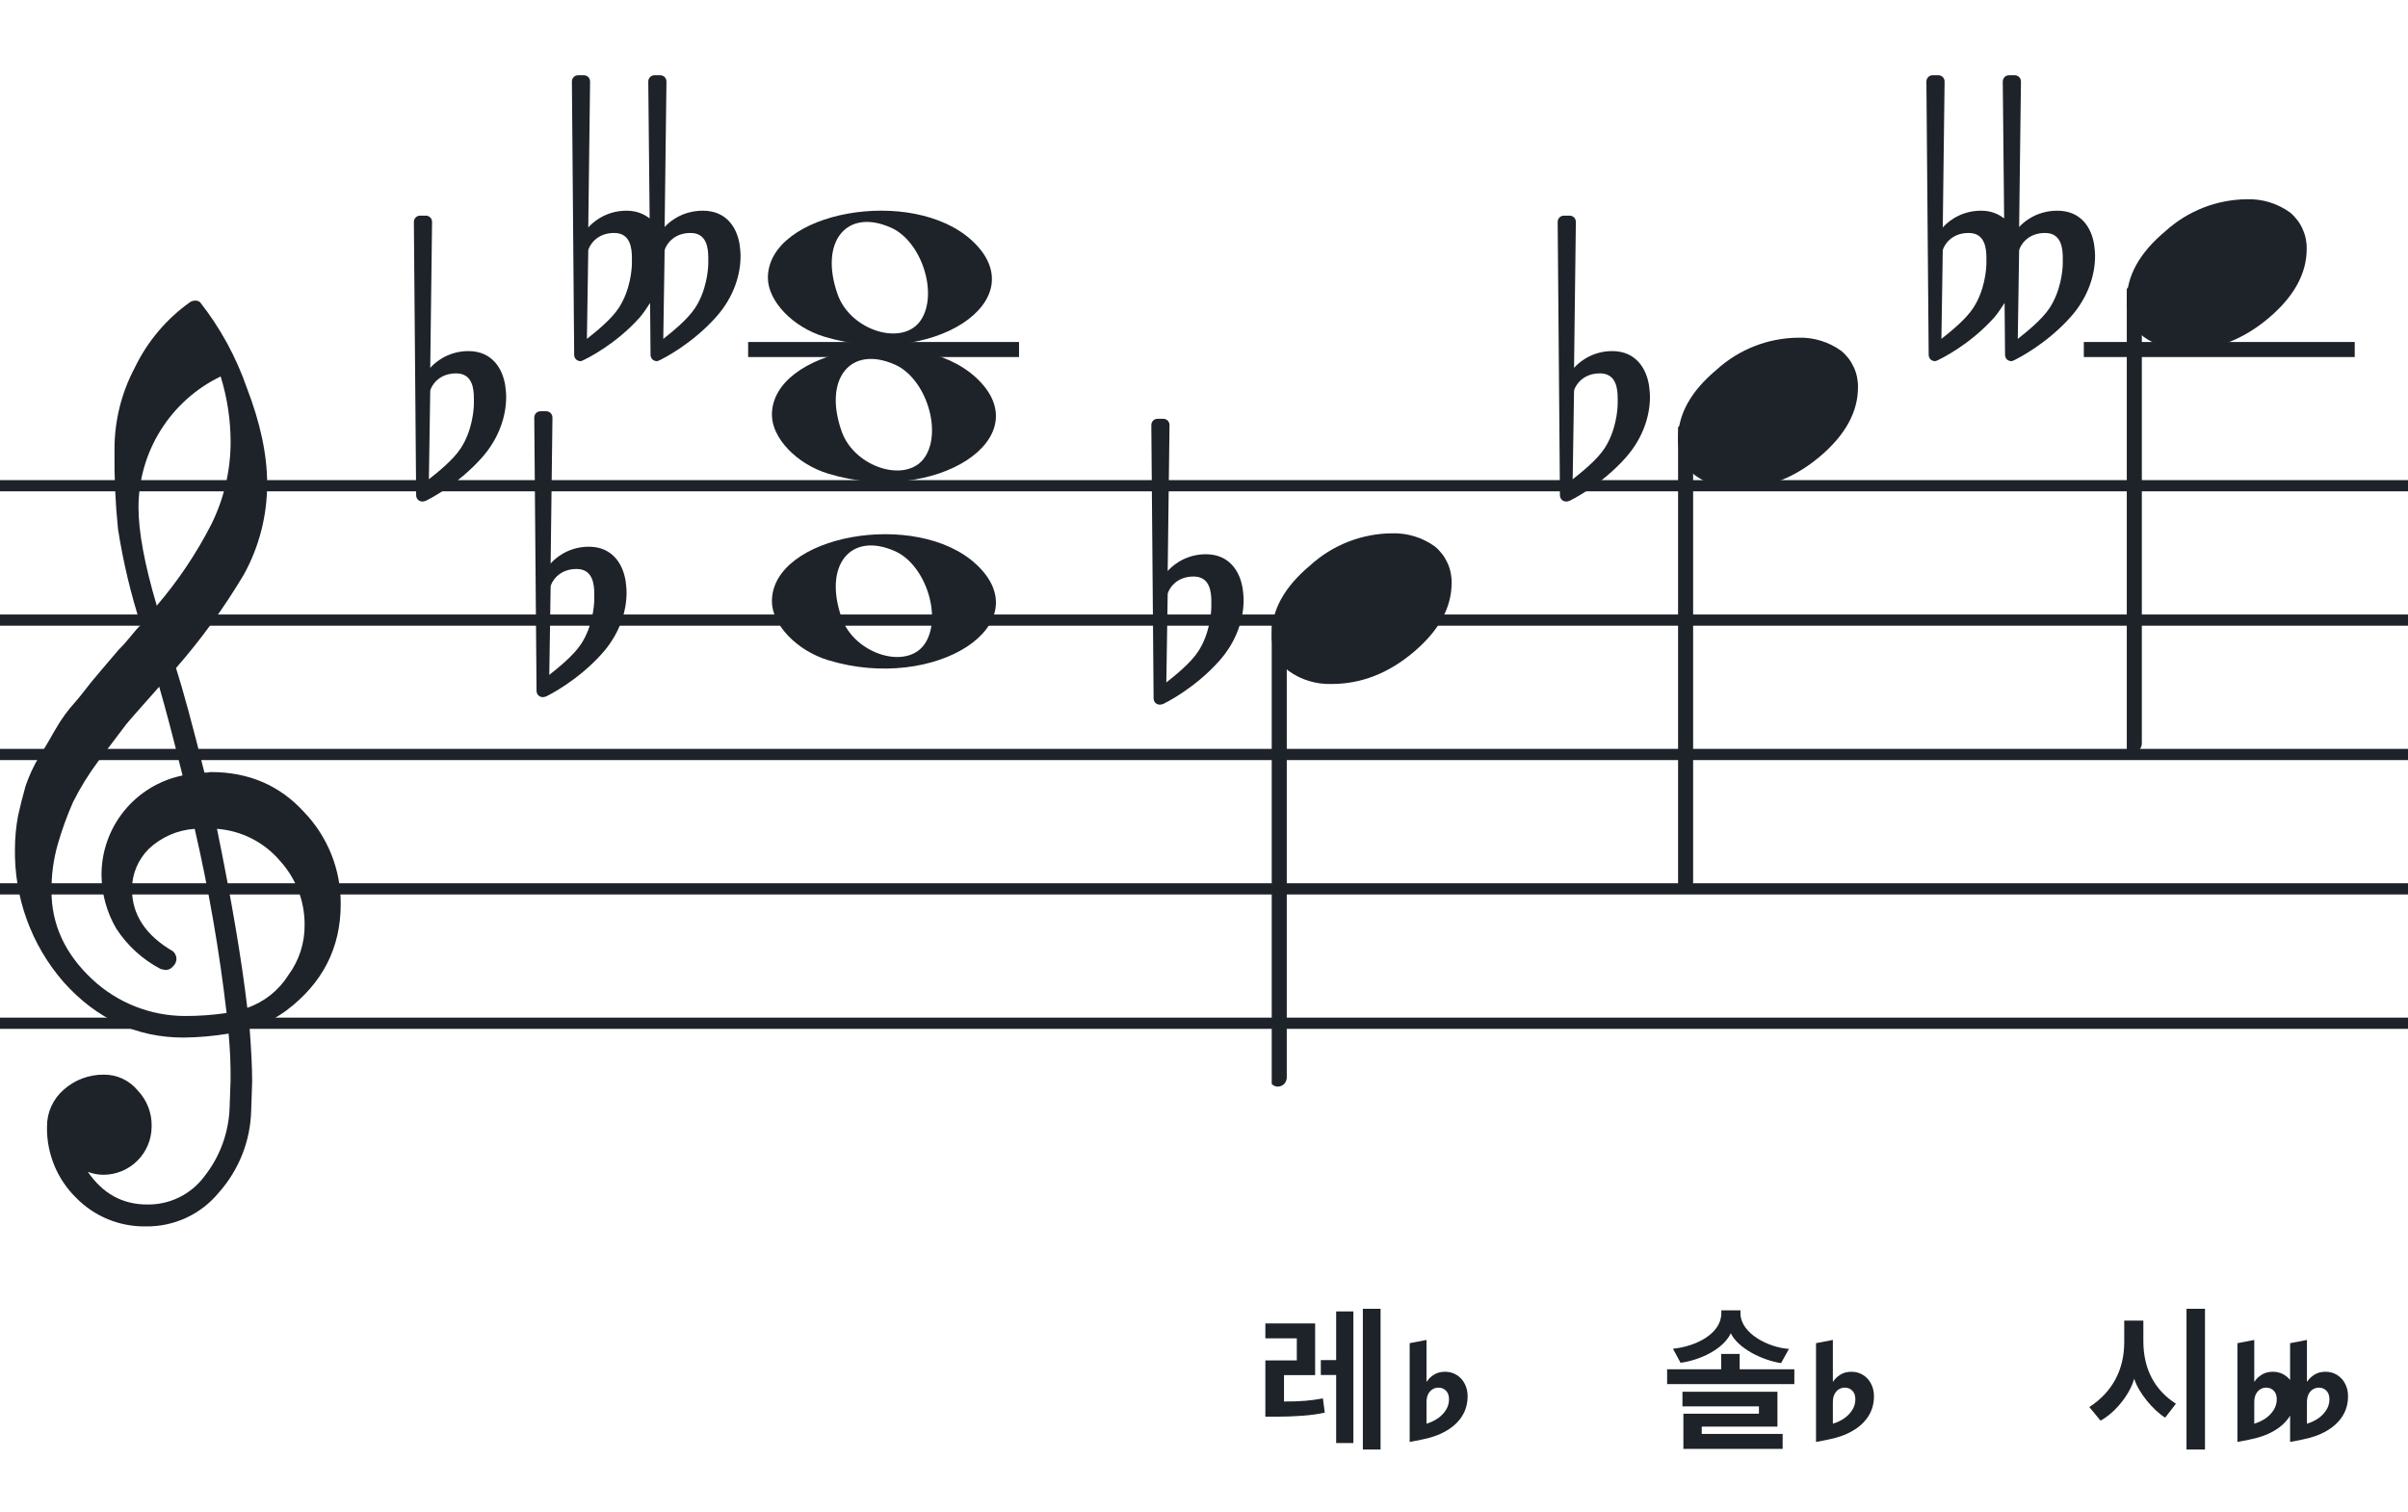 <svg width="320" height="201" viewBox="0 0 320 201" fill="none" xmlns="http://www.w3.org/2000/svg">
<path fill-rule="evenodd" clip-rule="evenodd" d="M192 63.813H128V65.302H192V63.813ZM192 81.674H128V83.162H192V81.674ZM128 99.534H192V101.023H128V99.534ZM192 117.395H128V118.883H192V117.395ZM128 135.255H192V136.744H128V135.255Z" fill="#1E2229"/>
<path fill-rule="evenodd" clip-rule="evenodd" d="M256 63.813H192V65.302H256V63.813ZM256 81.674H192V83.162H256V81.674ZM192 99.534H256V101.023H192V99.534ZM256 117.395H192V118.883H256V117.395ZM192 135.255H256V136.744H192V135.255Z" fill="#1E2229"/>
<path fill-rule="evenodd" clip-rule="evenodd" d="M320 63.813H256V65.302H320V63.813ZM320 81.674H256V83.162H320V81.674ZM256 99.534H320V101.023H256V99.534ZM320 117.395H256V118.883H320V117.395ZM256 135.255H320V136.744H256V135.255Z" fill="#1E2229"/>
<path fill-rule="evenodd" clip-rule="evenodd" d="M128 63.813H64V65.302H128V63.813ZM128 81.674H64V83.162H128V81.674ZM64 99.534H128V101.023H64V99.534ZM128 117.395H64V118.883H128V117.395ZM64 135.255H128V136.744H64V135.255Z" fill="#1E2229"/>
<path fill-rule="evenodd" clip-rule="evenodd" d="M64 63.813H0V65.302H64V63.813ZM64 81.674H0V83.162H64V81.674ZM0 99.534H64V101.023H0V99.534ZM64 117.395H0V118.883H64V117.395ZM0 135.255H64V136.744H0V135.255Z" fill="#1E2229"/>
<g clip-path="url(#clip0_1363_39175)">
<path d="M27.165 102.683H27.568C27.72 102.641 27.876 102.618 28.034 102.614C33.053 102.614 37.175 104.383 40.399 107.922C43.563 111.21 45.315 115.606 45.278 120.169C45.278 125.962 42.88 130.668 38.084 134.284C36.607 135.384 34.943 136.206 33.174 136.712C33.397 139.608 33.509 141.959 33.509 143.763C33.509 144.123 33.465 145.425 33.378 147.668C33.264 151.674 31.741 155.512 29.077 158.506C27.904 159.934 26.424 161.079 24.747 161.857C23.071 162.635 21.241 163.026 19.393 163C17.661 163.031 15.941 162.707 14.34 162.047C12.738 161.387 11.289 160.406 10.082 159.164C8.839 157.936 7.858 156.469 7.199 154.852C6.54 153.234 6.215 151.5 6.246 149.753C6.236 148.822 6.43 147.9 6.812 147.051C7.195 146.202 7.758 145.447 8.462 144.837C9.922 143.528 11.82 142.813 13.782 142.832C14.641 142.82 15.492 143.001 16.272 143.362C17.052 143.723 17.741 144.255 18.288 144.918C18.905 145.559 19.387 146.317 19.707 147.148C20.027 147.978 20.178 148.864 20.15 149.753C20.141 151.444 19.465 153.063 18.269 154.259C17.073 155.455 15.454 156.131 13.763 156.141C13.047 156.142 12.337 156.008 11.671 155.744C13.653 158.64 16.277 160.089 19.542 160.089C21.015 160.117 22.474 159.794 23.797 159.146C25.121 158.499 26.271 157.545 27.152 156.364C29.207 153.768 30.384 150.585 30.511 147.277C30.598 145.125 30.641 143.894 30.641 143.583C30.662 141.511 30.575 139.439 30.38 137.376C28.4 137.706 26.397 137.882 24.39 137.903C18.158 137.903 12.842 135.441 8.443 130.517C4.163 125.602 1.863 119.273 1.987 112.757C1.994 111.299 2.133 109.845 2.403 108.412C2.668 107.199 3.001 105.877 3.403 104.445C3.874 103.086 4.482 101.778 5.215 100.541C5.582 100.007 5.985 99.337 6.457 98.523C6.929 97.71 7.214 97.183 7.388 96.91C8.127 95.607 9.01 94.391 10.02 93.284C10.374 92.875 10.74 92.428 11.125 91.931C11.51 91.435 11.826 91.037 12.099 90.69C12.373 90.342 12.577 90.131 12.72 89.951C12.863 89.771 13.862 88.585 15.749 86.382C16.212 85.927 16.65 85.446 17.059 84.942C17.481 84.42 17.829 84.017 18.096 83.7C18.363 83.384 18.567 83.197 18.716 83.079C17.372 78.909 16.357 74.64 15.681 70.311C15.326 66.824 15.171 63.319 15.216 59.814C15.195 55.995 16.123 52.23 17.916 48.858C19.585 45.39 22.105 42.4 25.241 40.168C25.44 40.036 25.672 39.963 25.911 39.956C26.155 39.936 26.398 40.011 26.587 40.168C29.277 43.588 31.377 47.434 32.801 51.546C34.601 56.214 35.501 60.453 35.501 64.265C35.515 68.5 34.447 72.669 32.398 76.376C29.776 80.777 26.762 84.932 23.391 88.79C24.326 91.724 25.584 96.355 27.165 102.683ZM32.863 133.949C35.124 133.166 37.05 131.632 38.319 129.604C39.746 127.674 40.504 125.331 40.48 122.931C40.499 119.805 39.348 116.784 37.252 114.464C36.207 113.222 34.924 112.201 33.478 111.462C32.033 110.723 30.454 110.281 28.835 110.162C30.767 119.61 32.11 127.539 32.863 133.949ZM6.842 118.431C6.842 122.863 8.636 126.761 12.223 130.126C15.572 133.273 19.993 135.028 24.589 135.036C26.438 135.039 28.284 134.907 30.113 134.638C29.158 126.407 27.742 118.236 25.874 110.162C23.582 110.312 21.416 111.261 19.753 112.844C18.343 114.254 17.547 116.164 17.537 118.158C17.537 121.568 19.352 124.326 22.981 126.432C23.125 126.558 23.241 126.713 23.322 126.886C23.403 127.059 23.447 127.247 23.453 127.438C23.447 127.629 23.401 127.818 23.32 127.992C23.239 128.166 23.124 128.321 22.981 128.45C22.861 128.601 22.708 128.722 22.534 128.804C22.359 128.886 22.168 128.926 21.975 128.921C21.766 128.889 21.559 128.845 21.355 128.791C18.955 127.535 16.919 125.682 15.445 123.409C14.193 121.263 13.519 118.829 13.49 116.345C13.47 113.227 14.533 110.199 16.497 107.777C18.461 105.356 21.205 103.691 24.26 103.067C23.018 98.043 21.984 94.112 21.156 91.273C20.442 92.086 19.573 93.061 18.561 94.203C17.549 95.345 16.96 96.028 16.786 96.252C15.172 98.362 13.931 100.001 13.062 101.168C11.783 102.879 10.659 104.701 9.703 106.612C8.904 108.426 8.228 110.293 7.68 112.198C7.101 114.22 6.821 116.316 6.848 118.418L6.842 118.431ZM29.313 50.037C26.04 51.622 23.28 54.097 21.351 57.18C19.422 60.262 18.401 63.825 18.406 67.462C18.406 70.685 19.215 75.031 20.833 80.497C23.667 77.187 26.103 73.556 28.09 69.678C29.775 66.267 30.65 62.513 30.647 58.709C30.638 55.764 30.191 52.838 29.319 50.025L29.313 50.037Z" fill="#1E2229"/>
</g>
<path d="M110.096 87.756C105.895 86.484 102.581 83.028 102.581 79.919C102.581 71.119 121.792 67.637 129.726 74.999C138.305 82.959 124.304 92.059 110.096 87.756H110.096ZM122.91 85.546C125.247 82.036 123.013 75.083 118.964 73.268C113.019 70.603 109.375 75.145 111.851 82.133C113.564 86.967 120.532 89.117 122.91 85.546Z" fill="#1E2229"/>
<path d="M110.095 62.965C105.894 61.693 102.58 58.237 102.58 55.128C102.58 46.328 121.791 42.846 129.725 50.208C138.304 58.168 124.303 67.268 110.095 62.965H110.095ZM122.909 60.755C125.246 57.245 123.012 50.292 118.963 48.477C113.018 45.812 109.374 50.354 111.85 57.342C113.563 62.175 120.531 64.326 122.909 60.755Z" fill="#1E2229"/>
<path d="M109.561 44.756C105.361 43.484 102.046 40.028 102.046 36.919C102.046 28.119 121.257 24.637 129.191 31.998C137.77 39.959 123.769 49.058 109.561 44.756H109.561ZM122.375 42.545C124.712 39.036 122.477 32.083 118.429 30.268C112.484 27.603 108.84 32.145 111.316 39.133C113.029 43.966 119.997 46.116 122.375 42.545Z" fill="#1E2229"/>
<g clip-path="url(#clip1_1363_39175)">
<path fill-rule="evenodd" clip-rule="evenodd" d="M283.857 38.096C284.087 38.187 284.286 38.352 284.424 38.568C284.562 38.784 284.634 39.04 284.63 39.302V98.749C284.637 98.977 284.583 99.203 284.475 99.4C284.368 99.597 284.21 99.758 284.021 99.865C283.839 99.97 283.635 100.023 283.428 100.019C283.221 100.015 283.019 99.954 282.841 99.841C282.664 99.729 282.517 99.569 282.414 99.377C282.312 99.186 282.259 98.969 282.259 98.749V39.267C282.262 39.065 282.311 38.867 282.4 38.689C282.49 38.511 282.618 38.358 282.775 38.243C282.931 38.129 283.111 38.056 283.299 38.03C283.487 38.004 283.679 38.027 283.857 38.096Z" fill="#1E2229"/>
<path d="M298.593 26.482C300.651 26.416 302.673 27.039 304.337 28.251C305.042 28.839 305.606 29.579 305.987 30.414C306.368 31.25 306.556 32.16 306.538 33.078C306.538 36.349 304.861 39.406 301.508 42.249C298.154 45.092 294.51 46.511 290.575 46.506C288.517 46.573 286.495 45.951 284.831 44.738C284.125 44.15 283.561 43.41 283.18 42.575C282.8 41.739 282.611 40.828 282.63 39.91C282.63 36.648 284.335 33.592 287.746 30.74C290.714 28.035 294.576 26.519 298.593 26.482Z" fill="#1E2229"/>
</g>
<g clip-path="url(#clip2_1363_39175)">
<path fill-rule="evenodd" clip-rule="evenodd" d="M224.227 56.496C224.458 56.587 224.656 56.752 224.794 56.968C224.933 57.184 225.005 57.441 225 57.702V117.15C225.007 117.378 224.953 117.603 224.845 117.8C224.738 117.998 224.58 118.159 224.391 118.266C224.209 118.371 224.005 118.424 223.798 118.42C223.592 118.415 223.389 118.354 223.212 118.242C223.034 118.129 222.887 117.969 222.785 117.778C222.682 117.586 222.629 117.37 222.629 117.15V57.668C222.632 57.465 222.681 57.267 222.77 57.089C222.86 56.911 222.988 56.758 223.145 56.644C223.301 56.529 223.481 56.456 223.669 56.43C223.857 56.404 224.049 56.427 224.227 56.496Z" fill="#1E2229"/>
<path d="M238.963 44.883C241.021 44.817 243.043 45.439 244.707 46.651C245.412 47.24 245.976 47.979 246.357 48.815C246.738 49.65 246.926 50.561 246.908 51.479C246.908 54.749 245.231 57.806 241.878 60.649C238.524 63.492 234.88 64.911 230.945 64.907C228.887 64.974 226.865 64.351 225.201 63.138C224.496 62.55 223.932 61.811 223.551 60.975C223.17 60.139 222.981 59.229 223 58.311C223 55.049 224.705 51.992 228.116 49.14C231.084 46.435 234.947 44.919 238.963 44.883Z" fill="#1E2229"/>
</g>
<g clip-path="url(#clip3_1363_39175)">
<path fill-rule="evenodd" clip-rule="evenodd" d="M170.227 82.496C170.458 82.587 170.656 82.752 170.794 82.968C170.933 83.184 171.005 83.441 171 83.702V143.15C171.007 143.378 170.953 143.603 170.845 143.8C170.738 143.998 170.58 144.159 170.391 144.266C170.209 144.371 170.005 144.424 169.798 144.42C169.592 144.415 169.389 144.354 169.212 144.242C169.034 144.129 168.887 143.969 168.785 143.778C168.682 143.586 168.629 143.37 168.629 143.15V83.668C168.632 83.466 168.681 83.267 168.77 83.089C168.86 82.911 168.988 82.758 169.145 82.644C169.301 82.529 169.481 82.456 169.669 82.43C169.857 82.404 170.049 82.427 170.227 82.496Z" fill="#1E2229"/>
<path d="M184.963 70.883C187.021 70.817 189.043 71.439 190.707 72.651C191.412 73.24 191.976 73.979 192.357 74.815C192.738 75.65 192.926 76.561 192.908 77.479C192.908 80.749 191.231 83.806 187.878 86.649C184.524 89.492 180.88 90.911 176.945 90.907C174.887 90.974 172.865 90.351 171.201 89.138C170.496 88.55 169.932 87.811 169.551 86.975C169.17 86.139 168.981 85.229 169 84.311C169 81.049 170.705 77.992 174.116 75.14C177.084 72.435 180.947 70.919 184.963 70.883Z" fill="#1E2229"/>
</g>
<path d="M165.143 78.255C164.781 75.899 163.331 73.663 160.25 73.663C157.229 73.663 155.477 75.536 155.175 75.899L155.417 56.506C155.417 56.023 155.054 55.66 154.571 55.66H153.846C153.362 55.66 153 56.023 153 56.506L153.302 92.814C153.302 93.298 153.665 93.66 154.148 93.66C154.269 93.66 154.51 93.6 154.631 93.539C154.873 93.418 158.8 91.485 162.062 87.8C164.358 85.202 165.264 82.242 165.264 79.765C165.264 79.221 165.203 78.738 165.143 78.255ZM160.975 80.611C160.975 81.517 160.733 84.296 159.223 86.592C158.196 88.162 156.141 89.794 154.994 90.7L155.175 78.919C155.296 78.376 156.202 76.624 158.618 76.624C160.793 76.624 160.975 78.678 160.975 79.946V80.611Z" fill="#1E2229"/>
<path d="M83.143 77.255C82.781 74.899 81.331 72.663 78.25 72.663C75.229 72.663 73.477 74.536 73.175 74.899L73.416 55.506C73.416 55.023 73.054 54.66 72.571 54.66H71.846C71.362 54.66 71 55.023 71 55.506L71.302 91.814C71.302 92.298 71.665 92.66 72.148 92.66C72.269 92.66 72.51 92.6 72.631 92.539C72.873 92.418 76.8 90.485 80.062 86.8C82.358 84.202 83.264 81.242 83.264 78.765C83.264 78.221 83.204 77.738 83.143 77.255ZM78.975 79.611C78.975 80.517 78.733 83.296 77.223 85.592C76.195 87.162 74.141 88.794 72.994 89.7L73.175 77.919C73.296 77.376 74.202 75.624 76.618 75.624C78.793 75.624 78.975 77.678 78.975 78.946V79.611Z" fill="#1E2229"/>
<path d="M67.143 51.255C66.781 48.899 65.331 46.663 62.25 46.663C59.229 46.663 57.477 48.536 57.175 48.899L57.416 29.506C57.416 29.023 57.054 28.66 56.571 28.66H55.846C55.362 28.66 55 29.023 55 29.506L55.302 65.814C55.302 66.298 55.664 66.66 56.148 66.66C56.269 66.66 56.51 66.6 56.631 66.539C56.873 66.418 60.8 64.485 64.062 60.8C66.358 58.202 67.264 55.242 67.264 52.765C67.264 52.221 67.204 51.738 67.143 51.255ZM62.975 53.611C62.975 54.517 62.733 57.296 61.223 59.592C60.196 61.163 58.142 62.794 56.994 63.7L57.175 51.919C57.296 51.376 58.202 49.624 60.618 49.624C62.793 49.624 62.975 51.678 62.975 52.946V53.611Z" fill="#1E2229"/>
<path d="M219.143 51.255C218.781 48.899 217.331 46.663 214.25 46.663C211.229 46.663 209.477 48.536 209.175 48.899L209.417 29.506C209.417 29.023 209.054 28.66 208.571 28.66H207.846C207.362 28.66 207 29.023 207 29.506L207.302 65.814C207.302 66.298 207.665 66.66 208.148 66.66C208.269 66.66 208.51 66.6 208.631 66.539C208.873 66.418 212.8 64.485 216.062 60.8C218.358 58.202 219.264 55.242 219.264 52.765C219.264 52.221 219.203 51.738 219.143 51.255ZM214.975 53.611C214.975 54.517 214.733 57.296 213.223 59.592C212.196 61.163 210.141 62.794 208.994 63.7L209.175 51.919C209.296 51.376 210.202 49.624 212.618 49.624C214.793 49.624 214.975 51.678 214.975 52.946V53.611Z" fill="#1E2229"/>
<path d="M278.293 32.534C277.93 30.178 276.48 28.003 273.399 28.003C270.378 28.003 268.626 29.816 268.324 30.178L268.566 10.846C268.566 10.363 268.203 10 267.72 10H266.995C266.512 10 266.149 10.363 266.149 10.846L266.331 29.03C265.545 28.426 264.579 28.003 263.25 28.003C260.229 28.003 258.477 29.876 258.175 30.238L258.417 10.846C258.417 10.363 258.054 10 257.571 10H256.846C256.362 10 256 10.363 256 10.846L256.302 47.154C256.302 47.638 256.665 48 257.148 48C257.269 48 257.51 47.879 257.631 47.819C257.873 47.698 261.8 45.825 265.062 42.14C265.485 41.657 266.029 40.811 266.391 40.267L266.452 47.154C266.452 47.638 266.814 48 267.297 48C267.418 48 267.66 47.879 267.781 47.819C268.022 47.698 271.949 45.765 275.211 42.08C277.507 39.482 278.413 36.522 278.413 34.044C278.413 33.501 278.353 33.017 278.293 32.534ZM263.975 34.951C263.975 35.857 263.733 38.636 262.223 40.932C261.196 42.502 259.141 44.133 257.994 45.04L258.175 33.259C258.296 32.715 259.202 30.963 261.618 30.963C263.793 30.963 263.975 33.017 263.975 34.286V34.951ZM274.124 34.951C274.124 35.857 273.882 38.636 272.372 40.932C271.345 42.502 269.291 44.133 268.143 45.04L268.324 33.259C268.445 32.715 269.351 30.963 271.768 30.963C273.943 30.963 274.124 33.017 274.124 34.286V34.951Z" fill="#1E2229"/>
<path d="M98.293 32.534C97.93 30.178 96.48 28.003 93.399 28.003C90.378 28.003 88.626 29.816 88.324 30.178L88.566 10.846C88.566 10.363 88.204 10 87.72 10H86.995C86.512 10 86.149 10.363 86.149 10.846L86.331 29.03C85.545 28.426 84.579 28.003 83.25 28.003C80.229 28.003 78.477 29.876 78.175 30.238L78.416 10.846C78.416 10.363 78.054 10 77.571 10H76.846C76.362 10 76 10.363 76 10.846L76.302 47.154C76.302 47.638 76.665 48 77.148 48C77.269 48 77.51 47.879 77.631 47.819C77.873 47.698 81.8 45.825 85.062 42.14C85.485 41.657 86.029 40.811 86.391 40.267L86.451 47.154C86.451 47.638 86.814 48 87.297 48C87.418 48 87.66 47.879 87.781 47.819C88.022 47.698 91.949 45.765 95.211 42.08C97.507 39.482 98.413 36.522 98.413 34.044C98.413 33.501 98.353 33.017 98.293 32.534ZM83.975 34.951C83.975 35.857 83.733 38.636 82.223 40.932C81.195 42.502 79.141 44.133 77.994 45.04L78.175 33.259C78.296 32.715 79.202 30.963 81.618 30.963C83.793 30.963 83.975 33.017 83.975 34.286V34.951ZM94.124 34.951C94.124 35.857 93.882 38.636 92.372 40.932C91.345 42.502 89.291 44.133 88.143 45.04L88.324 33.259C88.445 32.715 89.351 30.963 91.768 30.963C93.943 30.963 94.124 33.017 94.124 34.286V34.951Z" fill="#1E2229"/>
<path d="M183.463 192.659H181.111V173.948H183.463V192.659ZM179.851 191.798H177.562V182.747H175.525V180.773H177.562V174.305H179.851V191.798ZM175.798 185.855L176.05 187.745C174.454 188.144 171.808 188.291 169.666 188.291H168.154V180.815H172.333V177.875H168.154V175.901H174.769V182.768H170.632V186.275C172.795 186.275 174.202 186.17 175.798 185.855Z" fill="#1E2229"/>
<path d="M187.332 191.648V178.523L189.57 178.09V183.609H189.629C189.816 183.289 190.117 182.996 190.531 182.73C190.945 182.457 191.449 182.32 192.043 182.32C192.621 182.32 193.137 182.465 193.59 182.754C194.043 183.035 194.395 183.422 194.645 183.914C194.902 184.398 195.031 184.945 195.031 185.555V185.578C195.031 186.57 194.781 187.457 194.281 188.238C193.789 189.012 193.082 189.664 192.16 190.195C191.238 190.727 190.133 191.113 188.844 191.355L187.332 191.648ZM189.57 189.223C190.125 189.059 190.629 188.82 191.082 188.508C191.535 188.188 191.895 187.812 192.16 187.383C192.426 186.953 192.559 186.484 192.559 185.977V185.953C192.559 185.484 192.426 185.113 192.16 184.84C191.895 184.566 191.562 184.43 191.164 184.43C190.875 184.43 190.609 184.504 190.367 184.652C190.125 184.801 189.93 185.02 189.781 185.309C189.641 185.59 189.57 185.949 189.57 186.387V189.223Z" fill="#1E2229"/>
<path d="M293.022 192.659H290.565V173.948H293.022V192.659ZM289.158 186.569L287.73 188.417C286.197 187.472 284.244 185.204 283.614 183.251C283.005 185.393 281.073 187.766 279.141 188.816L277.65 187.01C280.674 185.057 282.291 182.096 282.291 178.379V175.523H284.832V178.253C284.832 181.949 286.323 184.742 289.158 186.569Z" fill="#1E2229"/>
<path d="M306.57 183.609H306.629C306.816 183.289 307.117 182.996 307.531 182.73C307.945 182.457 308.449 182.32 309.043 182.32C309.621 182.32 310.137 182.465 310.59 182.754C311.043 183.035 311.395 183.422 311.645 183.914C311.902 184.398 312.031 184.945 312.031 185.555V185.578C312.031 186.57 311.781 187.457 311.281 188.238C310.789 189.012 310.082 189.664 309.16 190.195C308.238 190.727 307.133 191.113 305.844 191.355L304.332 191.648V188.151C304.315 188.18 304.299 188.21 304.281 188.238C303.789 189.012 303.082 189.664 302.16 190.195C301.238 190.727 300.133 191.113 298.844 191.355L297.332 191.648V178.523L299.57 178.09V183.609H299.629C299.816 183.289 300.117 182.996 300.531 182.73C300.945 182.457 301.449 182.32 302.043 182.32C302.621 182.32 303.137 182.465 303.59 182.754C303.879 182.933 304.126 183.156 304.332 183.421V178.523L306.57 178.09V183.609ZM301.164 184.43C300.875 184.43 300.609 184.504 300.367 184.652C300.125 184.801 299.93 185.02 299.781 185.309C299.641 185.59 299.57 185.949 299.57 186.387V189.223C300.125 189.059 300.629 188.82 301.082 188.508C301.535 188.188 301.895 187.812 302.16 187.383C302.426 186.953 302.559 186.484 302.559 185.977V185.953C302.559 185.484 302.426 185.113 302.16 184.84C301.895 184.566 301.562 184.43 301.164 184.43ZM308.164 184.43C307.875 184.43 307.609 184.504 307.367 184.652C307.125 184.801 306.93 185.02 306.781 185.309C306.641 185.59 306.57 185.949 306.57 186.387V189.223C307.125 189.059 307.629 188.82 308.082 188.508C308.535 188.188 308.895 187.812 309.16 187.383C309.426 186.953 309.559 186.484 309.559 185.977V185.953C309.559 185.484 309.426 185.113 309.16 184.84C308.895 184.566 308.562 184.43 308.164 184.43Z" fill="#1E2229"/>
<path d="M236.896 192.575H223.708V187.892H233.746V186.926H223.582V184.973H236.203V189.614H226.144V190.58H236.896V192.575ZM238.45 183.965H221.545V181.991H228.727V179.954H231.184V181.991H238.45V183.965ZM230.008 177.203C229.021 179.282 226.039 180.752 223.33 181.13L222.322 179.261C225.43 178.946 228.748 177.245 228.748 174.536V174.158H231.289V174.536C231.289 177.245 235.048 179.114 237.736 179.282L236.686 181.172C234.208 180.794 230.995 179.24 230.008 177.203Z" fill="#1E2229"/>
<path d="M241.332 191.648V178.523L243.57 178.09V183.609H243.629C243.816 183.289 244.117 182.996 244.531 182.73C244.945 182.457 245.449 182.32 246.043 182.32C246.621 182.32 247.137 182.465 247.59 182.754C248.043 183.035 248.395 183.422 248.645 183.914C248.902 184.398 249.031 184.945 249.031 185.555V185.578C249.031 186.57 248.781 187.457 248.281 188.238C247.789 189.012 247.082 189.664 246.16 190.195C245.238 190.727 244.133 191.113 242.844 191.355L241.332 191.648ZM243.57 189.223C244.125 189.059 244.629 188.82 245.082 188.508C245.535 188.188 245.895 187.812 246.16 187.383C246.426 186.953 246.559 186.484 246.559 185.977V185.953C246.559 185.484 246.426 185.113 246.16 184.84C245.895 184.566 245.562 184.43 245.164 184.43C244.875 184.43 244.609 184.504 244.367 184.652C244.125 184.801 243.93 185.02 243.781 185.309C243.641 185.59 243.57 185.949 243.57 186.387V189.223Z" fill="#1E2229"/>
<path d="M312.92 45.454H276.92V47.454H312.92V45.454Z" fill="#1E2229"/>
<path d="M135.42 45.454H99.42V47.454H135.42V45.454Z" fill="#1E2229"/>
<defs>
<clipPath id="clip0_1363_39175">
<rect width="43.247" height="123" fill="white" transform="translate(2 40)"/>
</clipPath>
<clipPath id="clip1_1363_39175">
<rect width="24" height="75.46" fill="white" transform="translate(282.63 26.02)"/>
</clipPath>
<clipPath id="clip2_1363_39175">
<rect width="24" height="75.46" fill="white" transform="translate(223 44.42)"/>
</clipPath>
<clipPath id="clip3_1363_39175">
<rect width="24" height="75.46" fill="white" transform="translate(169 70.42)"/>
</clipPath>
</defs>
</svg>
